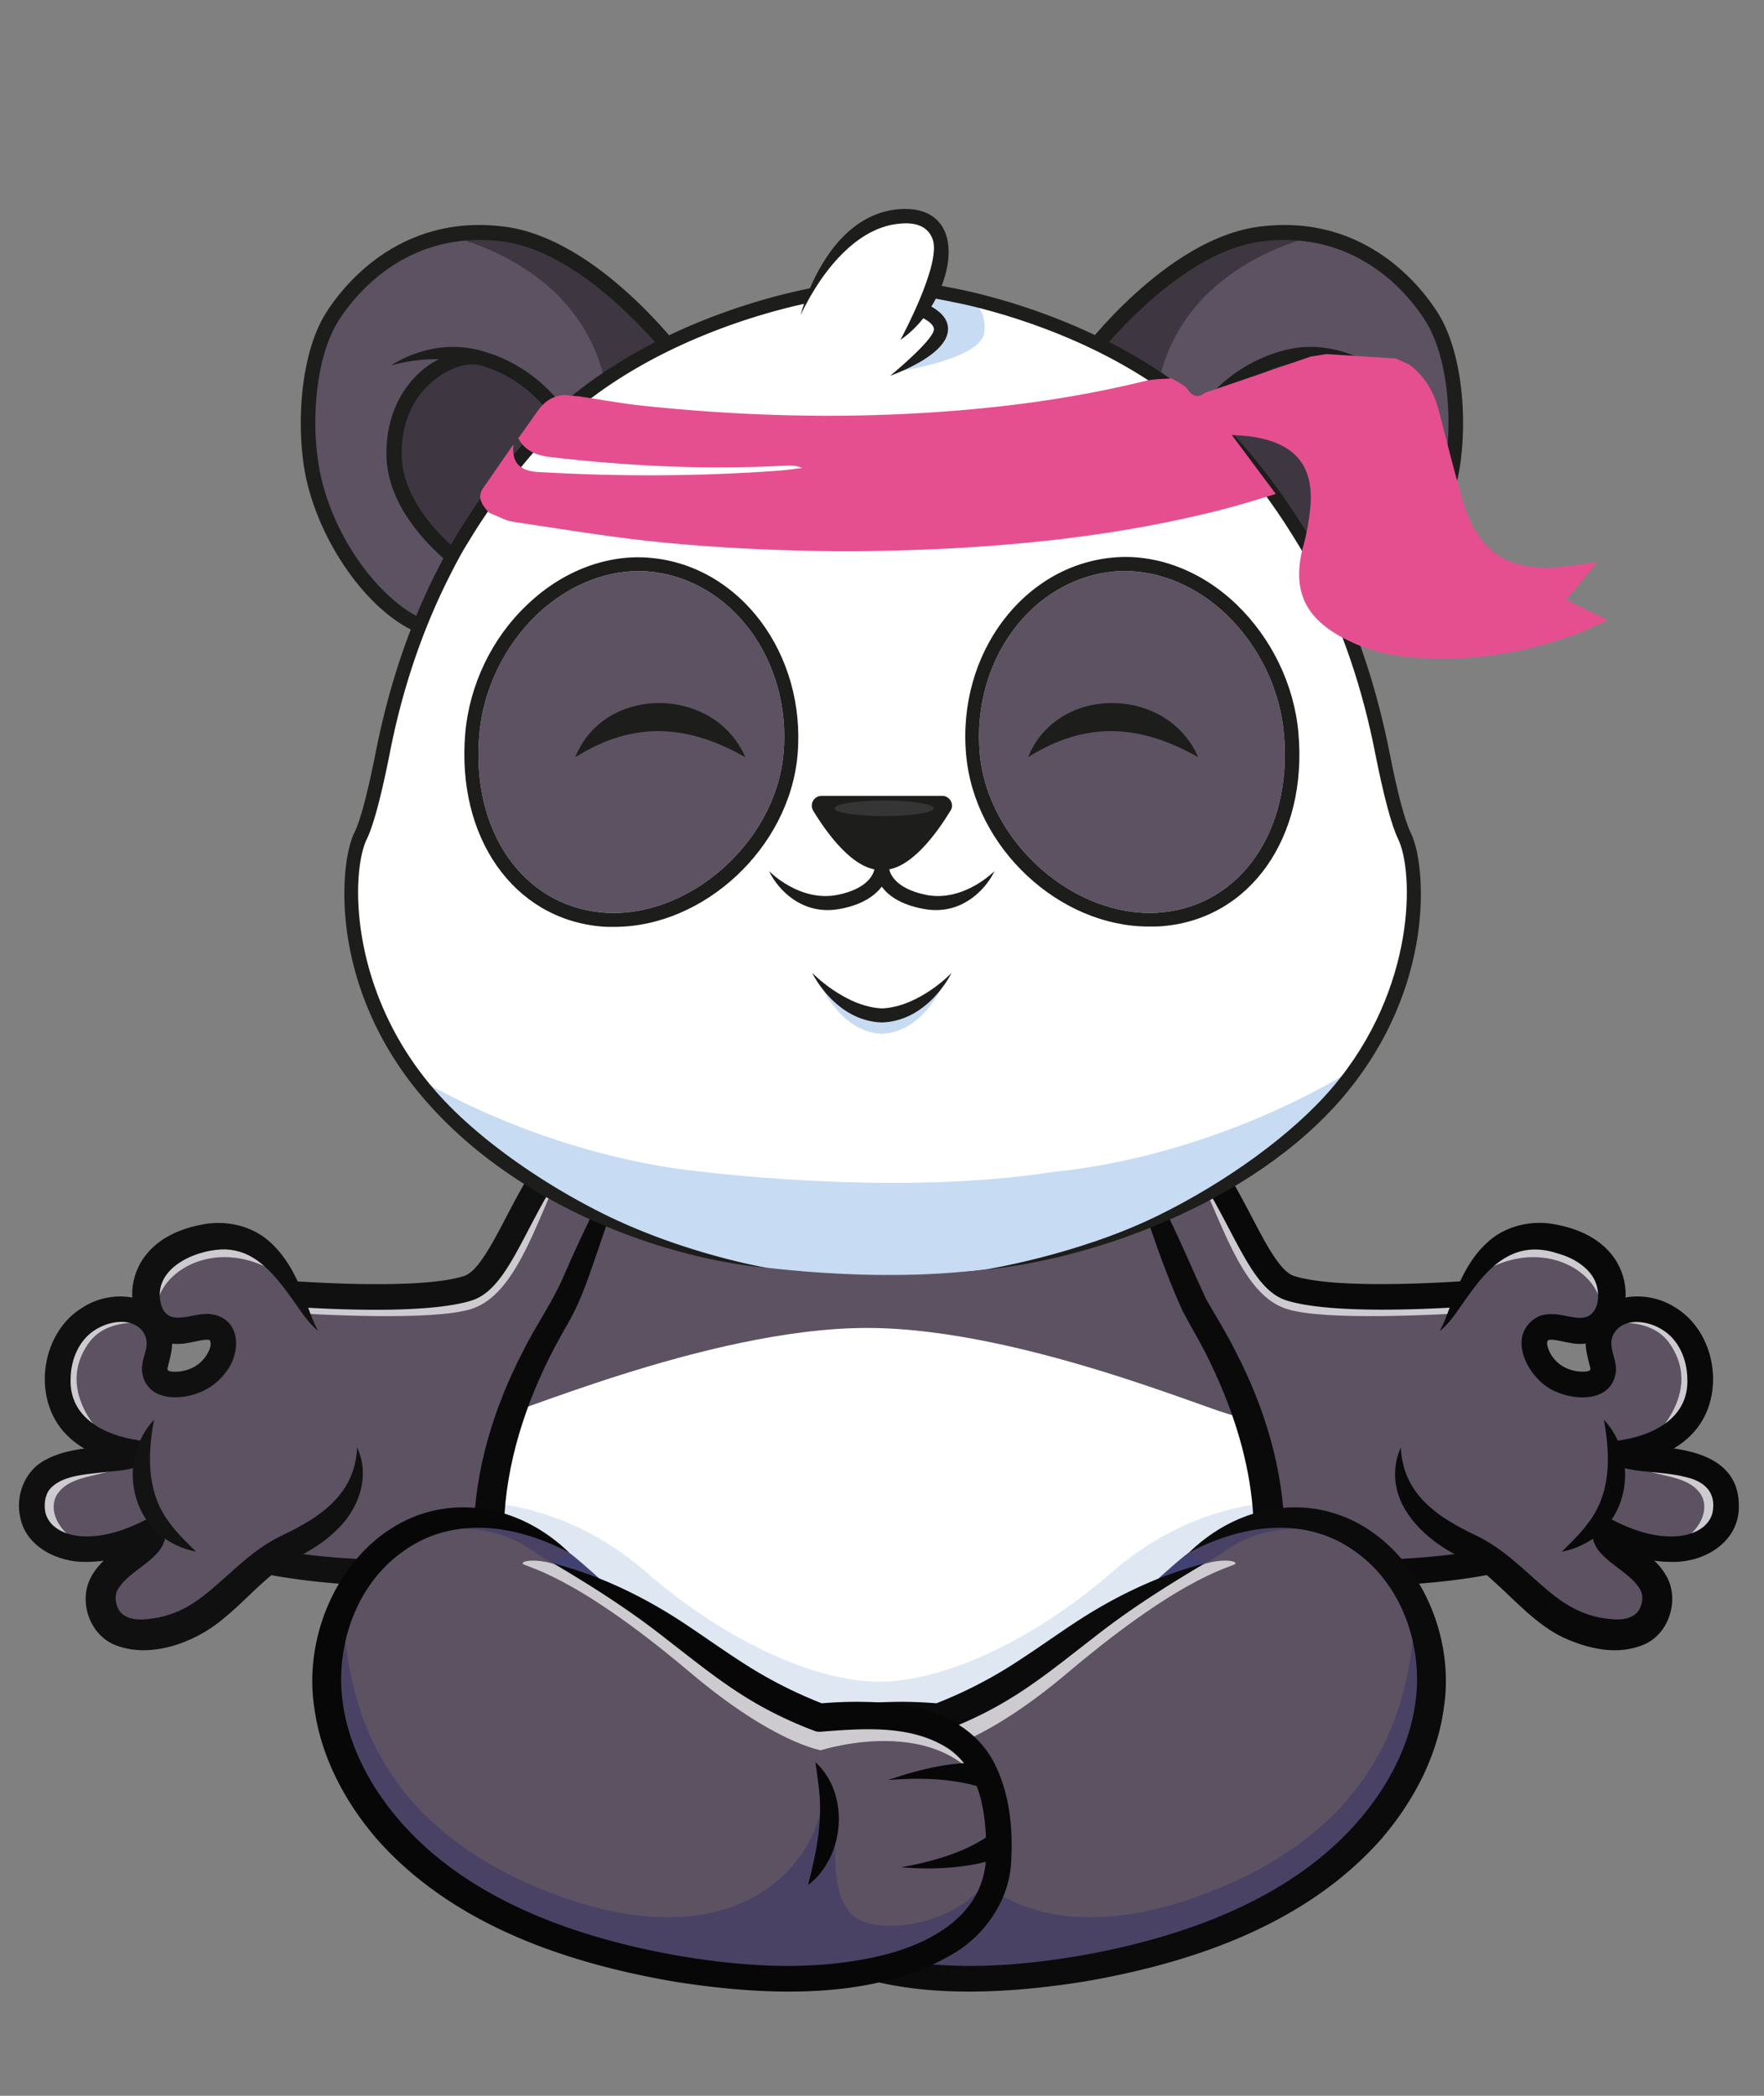 <svg xmlns="http://www.w3.org/2000/svg" id="_Шар_1" data-name="Шар 1" viewBox="0 0 314 373"><rect x="0" y="0" width="314" height="373" fill="#808080" stroke="none"/><defs><style>@keyframes floatUpDown{0%,to{transform:translateY(0)}50%{transform:translateY(-15px)}}.cls-1{fill:#000072}.cls-4{fill:#535360}.cls-5{fill:#fff}.cls-6{fill:#5c5262}.cls-9{fill:#363d56}.cls-10{fill:#424272}.cls-11{opacity:.2}.cls-12{fill:#101011}.cls-13{fill:#09090a}.cls-15{fill:#1d1d1b}.cls-16{fill:#c7dbf3}.cls-20{fill:#070707}.cls-21{fill:#777782}.cls-22{fill:#3e3742}.cls-23{opacity:.7}</style></defs><path d="M0 0h314v373H0z" style="fill:none"/><g style="animation:floatUpDown 3s ease-in-out infinite"><path d="M206.23 199.39c-6.2 1.88-13.19 3.42-20.77 4.53l-2.87-17.57c6.79 0 12.66 2.93 17.81 7.26 0 0 0 .01.01.02 2.05 1.73 3.99 3.68 5.82 5.76" class="cls-4"/><path d="M202.6 195.6c-5.27 1.78-11.27 3.25-17.79 4.35l-2.22-13.6c6.79 0 12.66 2.93 17.81 7.26 0 0 0 .01.01.02.75.63 1.48 1.29 2.19 1.97" style="fill:#93b3c1"/><path d="M117.43 265.38c-24.69 21.68-69.05 12.65-69.05 12.65v-48.02s25.59 2.26 34.93-.75c10.03-3.28 12.24-39.94 47.04-39.94" class="cls-21"/><path d="m130.35 189.3-12.91 76.08c-24.69 21.67-69.05 12.64-69.05 12.64V230s25.6 2.26 34.92-.75c6.63-2.17 9.85-18.94 21.33-30.04.64-.63 1.3-1.22 1.99-1.8 5.59-4.68 12.98-8 23.24-8.09h.48Z" class="cls-21"/><path d="m130.35 189.3-2.52 14.83-10.39 61.24c-24.69 21.67-69.05 12.64-69.05 12.64v-48.02s25.6 2.26 34.92-.75c6.63-2.17 9.85-18.94 21.33-30.04.61-.6 1.25-1.18 1.92-1.75.02-.02.05-.04.07-.06 5.59-4.68 12.98-8 23.24-8.09z" class="cls-6"/><g class="cls-11"><path d="m130.35 189.3-2.52 14.83c-7.93-1.62-15.12-3.89-21.27-6.68.02-.02.05-.04.07-.06 5.59-4.68 12.98-8 23.24-8.09z" class="cls-1"/></g><path d="M206.36 197.45c-6.15 2.79-13.34 5.06-21.26 6.68l-2.52-14.83h.48c10.26.1 17.65 3.41 23.24 8.09.02.02.04.03.06.05Z" class="cls-4"/><path d="M199.16 200.31c-11.96 4.16-26.73 6.61-42.72 6.61s-30.74-2.45-42.69-6.6c6-8.42 29.3-39.85 42.71-39.85s36.68 31.4 42.69 39.84Z" class="cls-4"/><g class="cls-23"><path d="M104.64 199.21c-8.24 13.03-11.07 30.75-20.84 33.78-6.72 2.08-26.45 1.06-35.41.46V230s25.6 2.26 34.92-.75c6.63-2.17 9.85-18.94 21.33-30.04" class="cls-5"/></g><path d="M69.98 282.22c-12.1 0-21.22-1.8-22.05-1.96a2.28 2.28 0 0 1-1.82-2.23v-48.02a2.28 2.28 0 0 1 2.48-2.27c.25.02 25.24 2.18 34.03-.65 2.4-.79 4.86-5.47 7.46-10.43 6.18-11.79 15.52-29.62 40.28-29.62a2.279 2.279 0 1 1 0 4.56c-22 0-30.23 15.71-36.24 27.18-3.3 6.31-5.91 11.29-10.09 12.65-8.01 2.58-26.6 1.54-33.36 1.05v43.65c8.48 1.36 44.5 5.79 65.27-12.44.95-.83 2.38-.74 3.21.21.83.94.74 2.38-.21 3.21-14.03 12.32-33.82 15.13-48.96 15.13Z" class="cls-12"/><path d="M63.7 261.98c-.72 5.44-4.9 9.68-12.21 13.32-5.72 2.85-9.59 7.9-14.37 11.44-1.41 1.05-2.9 1.96-4.53 2.64-4.35 1.82-12.15 3.13-14.19-2.47-1.9-5.21 2.44-7.94 5.69-10.32 1.9-1.38 3.42-2.65 3.1-4.2-1.58.84-3.11 1.51-4.57 2.01-1.74.6-3.38.98-4.91 1.17h-.01c-7.21.87-11.87-2.57-11.98-7.3-.17-7.1 6.83-7.98 12.42-8.51 1.67-.16 3.21-.29 4.4-.54.73-.16 1.33-.36 1.74-.66-1.28-.2-2.45-.46-3.53-.78-8.97-2.6-11.45-8.85-10.07-15.47 1.34-6.35 6.72-9.47 11.22-9.32 2.13.07 4.05.87 5.26 2.42 0 0 0 .01.01.02.04.05.07.1.1.14.02.03.04.05.05.06.17.24.33.49.46.75 2.08 4.22-1.7 6.64.55 9.09 1.41 1.53 5.56.99 7.79-.46 3.4-2.22 4.79-6.49 2.76-8.23-2.45-2.09-6.66 1.68-10.33-.86a.6.6 0 0 1-.09-.07c-.15-.11-.3-.23-.44-.35-.05-.04-.1-.07-.14-.12-1.49-1.39-2.36-4.36-1.52-7.34.92-3.26 3.9-6.54 10.35-7.77 7.49-1.43 11.79 3.02 14.76 7.77 2.2 3.52 3.68 7.21 5.18 8.8l6.96 20.76c.26 1.54.3 3 .11 4.37Z" class="cls-6"/><g class="cls-23"><path d="M10.3 265.76c-2.35 3.37 1.07 8.98 7.38 9.82-7.21.87-11.87-2.57-11.98-7.3-.17-7.1 6.83-7.98 12.42-8.51 1.67-.16 3.21-.29 4.4-.54-.82 4.09-9.25 2.28-12.22 6.55Z" class="cls-5"/></g><g class="cls-23"><path d="M27.29 235.64c.23.17-7.88-1.82-11.56 3.47-6.77 9.74 4.99 18.66 4.99 18.66-8.97-2.6-11.45-8.85-10.07-15.47 1.34-6.35 6.72-9.47 11.22-9.32 2.13.07 4.05.87 5.26 2.42 0 0 0 .01.01.02.08.11.13.19.15.2Z" class="cls-5"/></g><g class="cls-23"><path d="M51.45 228.05c-13.16-10.25-26.67-.01-22.92 7.88v.01a1 1 0 0 1-.1-.08c-.15-.11-.3-.23-.44-.35-.05-.04-.1-.07-.14-.12-1.49-1.39-2.36-4.36-1.52-7.34.92-3.26 3.9-6.54 10.35-7.77 7.49-1.43 11.79 3.02 14.76 7.77Z" class="cls-5"/></g><path d="M56.63 236.85c-2.24-1.8-3.65-4.48-5.38-6.7-1.63-2.25-3.4-4.33-5.39-5.77-2-1.45-4.2-2.12-6.53-2.01-5.2.28-12.3 3.68-10.65 9.83 1.28 4.23 5.65 1.26 8.84 1.68 5.48.74 5.48 6.95 2.57 10.47-2.12 2.86-5.72 4.45-9.33 4.32-1.22-.02-3.12-.47-4.15-1.65-.14-.16-.3-.34-.42-.52-.74-.92-1.07-2.54-.86-3.65.14-1.1.61-2.26.73-3.14.15-.95-.04-1.76-.51-2.56-1.76-2.63-5.71-2.2-8.34-.63-3.07 1.76-4.61 5.37-4.64 8.86-.29 6.87 5.97 10.09 12.09 10.95 2 .27 2.58 3.02.92 4.09-2.33 1.44-4.64 1.27-7.1 1.6-3.3.38-7.65.59-9.68 3.09-.81 1.06-.99 2.7-.73 4.02.7 3.11 4.29 4.35 7.37 4.31 3.58.01 7.31-1.28 10.71-3.07 1.3-.71 2.99.12 3.24 1.57.41 1.55-.35 3.32-1.3 4.35-2.23 2.55-5.41 3.83-7.07 6.5-.79 1.27-.43 3.02.4 4.13 1.69 1.76 4.43 1.36 6.79.96 3.01-.62 5.52-1.94 7.97-3.83 3.82-2.95 7.6-7.15 12.07-9.74 1.47-.89 3.09-1.55 4.59-2.37 5.94-3.16 10.42-7.26 10.73-14.33 2.48 5.26.16 11.38-4.04 15.06-2.57 2.48-5.71 3.97-8.7 5.78-4.2 2.81-7.15 6.48-11.31 9.83-4.98 4.14-13.08 7.12-19.41 4.33-3.38-1.59-5.24-5.45-4.8-9.1.26-2.34 1.69-4.42 3.3-5.89 2.09-2.01 4.53-3 6.27-4.87.03-.04 0 .09.05.11l3.29 1.54c-3.84 2-8.12 3.57-12.81 3.58-4.88.14-10.75-2.56-11.8-7.9-.92-3.97.87-8.5 4.6-10.32 3.04-1.63 6.63-1.98 9.82-2.29 1.59-.19 3.5-.21 4.88-.77l.97 4.1c-4.51-.71-9.5-2.43-12.66-6.13-5.55-6.46-3.75-17.74 3.63-22.06 5.39-3.44 14.13-2.34 15.64 4.86.5 2.01-.24 4.2-.66 5.98-.02.31-.05.26.1.45l.03.04s0-.01-.01-.01q-.03-.03 0 0c.08.06.51.19.99.2 2.06.06 4.24-.77 5.53-2.53.71-.97 1.29-2.19.91-3.03-.11-.09-.13-.11-.35-.13-1-.04-2.4.38-3.61.57-2.81.61-6.19-.3-7.99-2.72-2.85-3.81-2.35-9.32.52-12.92 2.4-3.05 6.03-4.64 9.67-5.36 4.43-1.02 9.5.11 12.76 3.34 2.36 2.22 3.83 4.92 5.01 7.58 1.21 2.63 1.84 5.41 3.22 7.93Z" class="cls-12"/><path d="M27.42 252.67c-1.2 6.45-1.31 13.17 2.87 18.49 1.26 1.74 2.9 3.29 4.61 4.99-1.19-.22-2.35-.59-3.45-1.12-8.64-3.96-10.32-15.59-4.04-22.36Z" style="fill:#131314"/><path d="M195.49 265.38c24.69 21.68 69.05 12.65 69.05 12.65v-48.02s-25.59 2.26-34.93-.75c-10.03-3.28-12.24-39.94-47.04-39.94" class="cls-21"/><path d="m182.58 189.3 12.91 76.08c24.69 21.67 69.05 12.64 69.05 12.64V230s-25.6 2.26-34.92-.75c-6.63-2.17-9.85-18.94-21.33-30.04-.64-.63-1.3-1.22-1.99-1.8-5.59-4.68-12.98-8-23.24-8.09h-.48Z" class="cls-6"/><g class="cls-23"><path d="M208.29 199.21c8.24 13.03 11.07 30.75 20.84 33.78 6.72 2.08 26.45 1.06 35.41.46V230s-25.6 2.26-34.92-.75c-6.63-2.17-9.85-18.94-21.33-30.04" class="cls-5"/></g><path d="M242.95 282.22c-15.14 0-34.93-2.81-48.96-15.13a2.28 2.28 0 0 1-.21-3.21c.83-.95 2.27-1.04 3.21-.21 20.79 18.26 56.79 13.81 65.27 12.44v-43.65c-6.76.49-25.35 1.53-33.35-1.05-4.18-1.37-6.79-6.35-10.1-12.65-6.01-11.47-14.24-27.18-36.24-27.18a2.279 2.279 0 1 1 0-4.56c24.75 0 34.09 17.82 40.28 29.62 2.6 4.96 5.06 9.65 7.47 10.44 8.78 2.83 33.77.67 34.02.65a2.279 2.279 0 0 1 2.48 2.27v48.02c0 1.08-.76 2.01-1.82 2.23-.82.17-9.95 1.96-22.05 1.96Z" class="cls-13"/><path d="M249.23 261.98c.72 5.44 4.9 9.68 12.21 13.32 5.72 2.85 9.59 7.9 14.37 11.44 1.41 1.05 2.9 1.96 4.53 2.64 4.35 1.82 12.15 3.13 14.19-2.47 1.9-5.21-2.44-7.94-5.69-10.32-1.9-1.38-3.42-2.65-3.1-4.2 1.58.84 3.11 1.51 4.57 2.01 1.74.6 3.38.98 4.91 1.17h.01c7.21.87 11.87-2.57 11.98-7.3.17-7.1-6.83-7.98-12.42-8.51-1.67-.16-3.21-.29-4.4-.54-.73-.16-1.33-.36-1.74-.66 1.28-.2 2.45-.46 3.53-.78 8.97-2.6 11.45-8.85 10.07-15.47-1.34-6.35-6.72-9.47-11.22-9.32-2.13.07-4.05.87-5.26 2.42 0 0 0 .01-.01.02-.04.05-.07.1-.1.14a.4.4 0 0 1-.05.06 6 6 0 0 0-.46.75c-2.08 4.22 1.7 6.64-.55 9.09-1.41 1.53-5.56.99-7.79-.46-3.4-2.22-4.79-6.49-2.76-8.23 2.45-2.09 6.66 1.68 10.33-.86a.6.6 0 0 0 .09-.07c.15-.11.3-.23.44-.35.05-.04.1-.07.14-.12 1.49-1.39 2.36-4.36 1.52-7.34-.92-3.26-3.9-6.54-10.35-7.77-7.49-1.43-11.79 3.02-14.76 7.77-2.2 3.52-3.68 7.21-5.18 8.8l-6.96 20.76c-.26 1.54-.3 3-.11 4.37Z" class="cls-6"/><g class="cls-23"><path d="M302.63 265.76c2.35 3.37-1.07 8.98-7.38 9.82 7.21.87 11.87-2.57 11.98-7.3.17-7.1-6.83-7.98-12.42-8.51-1.67-.16-3.21-.29-4.4-.54.82 4.09 9.25 2.28 12.22 6.55Z" class="cls-5"/></g><g class="cls-23"><path d="M285.64 235.64c-.23.17 7.88-1.82 11.56 3.47 6.77 9.74-4.99 18.66-4.99 18.66 8.97-2.6 11.45-8.85 10.07-15.47-1.34-6.35-6.72-9.47-11.22-9.32-2.13.07-4.05.87-5.26 2.42 0 0 0 .01-.01.02-.08.11-.13.19-.15.2Z" class="cls-5"/></g><g class="cls-23"><path d="M261.48 228.05c13.16-10.25 26.67-.01 22.92 7.88v.01a1 1 0 0 0 .1-.08c.15-.11.3-.23.44-.35.05-.04.1-.07.14-.12 1.49-1.39 2.36-4.36 1.52-7.34-.92-3.26-3.9-6.54-10.35-7.77-7.49-1.43-11.79 3.02-14.76 7.77Z" class="cls-5"/></g><path d="M256.29 236.85c1.39-2.53 2.01-5.3 3.22-7.93 1.18-2.65 2.64-5.36 5.01-7.58 3.27-3.23 8.33-4.36 12.76-3.34 3.64.72 7.27 2.31 9.67 5.36 2.87 3.6 3.37 9.11.52 12.92-1.8 2.43-5.19 3.33-7.99 2.72-1.21-.19-2.62-.62-3.61-.57-1.1.04-.05 2.47.57 3.16 1.29 1.76 3.47 2.59 5.53 2.53.48 0 .91-.14.99-.2.04-.02 0 0-.01.02l.03-.04c.14-.19.12-.14.1-.45-.42-1.78-1.17-3.97-.66-5.98 1.53-7.21 10.21-8.3 15.64-4.86 7.38 4.33 9.18 15.61 3.63 22.06-3.16 3.71-8.15 5.43-12.66 6.13l.97-4.1c1.38.55 3.28.58 4.88.77 6.65.46 14.73 2.25 14.64 10.61.05 6.47-6.26 10.06-12.02 9.9-4.69 0-8.96-1.57-12.81-3.58l3.29-1.54s.02-.16.05-.11c.02.03.13.18.32.36 2.5 2.18 6.1 3.78 8.03 6.98 2.71 4.13.96 10.44-3.57 12.52-4.85 2.14-10.14.84-14.68-1.24-4.81-2.35-8.61-6.73-12.33-10.01-2.41-2.32-5.19-3.8-8.04-5.42-4.64-2.78-9.2-7.34-9.42-13.08-.06-1.86.28-3.66 1.01-5.25.32 7.07 4.79 11.16 10.73 14.33 1.5.83 3.12 1.48 4.59 2.37 4.47 2.59 8.25 6.79 12.07 9.74 2.44 1.89 4.96 3.21 7.97 3.83 2.36.41 5.1.79 6.79-.96.83-1.11 1.19-2.86.4-4.13-1.66-2.68-4.83-3.95-7.07-6.5-.95-1.03-1.71-2.8-1.3-4.35.23-1.22 1.4-2.02 2.61-1.79.25.05.47.13.68.25 3.39 1.78 7.09 3.06 10.66 3.05 3.08.04 6.68-1.2 7.37-4.31.64-3.38-1.24-5.43-4.7-6.24-2.73-.73-5.9-.81-8.87-1.2-1.44-.25-2.47-.32-3.94-1.26-1.69-1.09-1.05-3.83.91-4.09 6.12-.86 12.4-4.08 12.1-10.95-.03-3.49-1.57-7.1-4.64-8.86-2.7-1.63-6.9-2.02-8.5.91-1.25 2.35.96 4.67.33 7.25-1.09 4.79-7.03 4.55-10.52 3.01-4.87-1.9-9.18-9.97-3.41-13.29 1.39-.75 3.33-.58 4.57-.33 1.64.26 3.23.85 4.66.08 1.6-.97 1.84-3.19 1.49-4.92-.62-3.22-3.99-5.36-7.16-6.2-6.96-2.28-11.55 1.54-15.5 7.13-1.72 2.22-3.14 4.91-5.38 6.7Z" class="cls-13"/><path d="M285.5 252.67c6.29 6.78 4.6 18.4-4.04 22.36-1.1.54-2.26.9-3.45 1.12 1.72-1.71 3.35-3.25 4.61-4.99 4.18-5.33 4.07-12.04 2.87-18.49Z" class="cls-13"/><path d="M217.17 298.17c-15.74 22.45-60.7 20.64-60.7 20.64s-.87.03-2.4.03c-9.52 0-44.74-1.34-58.3-20.68-13.63-19.44-7.29-42.85 1.92-59.83.8-1.47 1.62-2.9 2.45-4.27 3.4-5.61 6.28-16.71 13.69-30.38l42.64-40.47 42.64 40.47c7.41 13.67 10.29 24.77 13.69 30.38.83 1.37 1.65 2.8 2.45 4.27 9.21 16.98 15.55 40.39 1.91 59.83Z" class="cls-5"/><path d="M217.97 298.93c-15.95 22.75-61.5 20.92-61.5 20.92s-.88.03-2.43.03c-9.64 0-45.33-1.36-59.07-20.95-6.97-9.94-8.78-20.9-7.68-31.53 1.09-10.44 5-20.57 9.63-29.1.81-1.49 1.64-2.94 2.49-4.33 3.45-5.69 6.36-16.93 13.87-30.79l43.21-41.01 43.21 41.01c7.51 13.85 10.42 25.1 13.87 30.79.84 1.39 1.67 2.84 2.49 4.33 4.62 8.52 8.53 18.65 9.62 29.09 1.11 10.63-.71 21.59-7.68 31.53Z" class="cls-5"/><path d="M217.97 298.93c-15.95 22.75-61.5 20.92-61.5 20.92s-.88.03-2.43.03c-9.64 0-45.33-1.36-59.07-20.95-6.97-9.94-8.78-20.9-7.68-31.53 7.64.91 17.72 3.72 27.65 12.34 14.79 12.83 30.66 19.56 41.54 19.56s26.75-6.72 41.54-19.56c9.94-8.62 20.01-11.43 27.65-12.34 1.11 10.63-.71 21.59-7.68 31.53Z" style="fill:#dfe7f2"/><path d="M154.34 236.34c-28.82 0-66.44 17.18-65.47 15.45 3.96-7.1 7.3-21.13 15.92-38.42 0 0 32.19-51.19 49.58-51.19s49.58 51.19 49.58 51.19c8.62 17.29 11.96 31.33 15.92 38.42.97 1.73-36.68-15.45-65.53-15.45" class="cls-6"/><path d="M199.68 203.19c6.88 8.3 10.54 18.48 15.03 28.05 1.75 3.1 3.67 6.09 5.23 9.29 10.32 19.74 13.54 44.94-2.02 63-14.24 15.79-41.35 19.23-61.55 18.63l.09-4.63.09 4.63c-20.17.61-47.32-2.86-61.52-18.65-15.57-18.18-12.3-43.06-1.97-62.94 2.34-4.77 5.43-8.96 7.47-13.91 3.58-8.08 7.38-16.38 12.72-23.47-2.14 5.76-5.08 14.13-7.06 20.03-1.32 3.74-2.58 7.7-4.57 11.38-.62 1.16-1.33 2.3-1.95 3.46-10.49 18.83-15.64 44.04-.44 61.74 12.99 14.24 38.66 17.5 57.13 17.73l.09 4.63.09-4.63c13.66-.11 27.88-1.91 40.62-6.88 9.53-3.72 17.58-9.82 21.86-19.1 7.58-15.53 3.78-33.81-3.5-48.85-1.47-3.2-3.35-6.23-4.99-9.34-4.51-9.94-7.31-19.86-10.88-30.18Z" style="fill:#0a0a0a"/><path d="M142.91 315.06c-14.25-1.16-35.88-5.33-45.22-19.62-4.75-7.26-7.4-14.13-8.5-20.78 4.58-1.01 8.81-.72 12.13 1.68 4.19 3.03 26.66 24.41 41.58 38.72ZM169.98 315.06c14.25-1.16 35.88-5.33 45.22-19.62 4.75-7.26 7.4-14.13 8.5-20.78-4.58-1.01-8.81-.72-12.13 1.68-4.19 3.03-26.66 24.41-41.58 38.72Z" class="cls-10"/><path d="M135.12 329.36c0 .81.04 1.58.13 2.33 2.01 18.91 28.41 20.5 37.85 20.5 13.54 0 64.25-4.63 78.85-39.48 4.04-9.65 3.49-19.44-.1-27.19-2.53-5.47-6.56-9.93-11.56-12.61-7.87-4.24-18.13-4.08-28.65 3.44l2.81 1.91c-.22.09-.45.19-.66.28-23.2 9.85-27.24 19.76-46.7 27.17-19.84-1.8-29.22 2.93-31.43 16.44v.02c-.35 2.17-.52 4.56-.52 7.2Z" class="cls-6"/><g class="cls-23"><path d="M135.65 322.14c7.08-18.46 31.18-10.64 31.18-10.64s8.45-1.31 23.29-13.85c21.51-18.19 29.81-18.77 29.81-19.4s-3.09-.8-6.15.28c-23.2 9.85-27.24 19.76-46.7 27.17-19.84-1.8-29.22 2.93-31.43 16.44" class="cls-5"/></g><g class="cls-11"><path d="m211.63 276.34 2.81 1.91c4.29-1.78 8.05-8.57 25.85-5.35-7.87-4.24-18.13-4.08-28.65 3.44Z" class="cls-1"/></g><g class="cls-11"><path d="M135.25 331.69c2.01 18.91 28.41 20.5 37.85 20.5 13.54 0 64.25-4.63 78.85-39.48 4.04-9.65 3.49-19.44-.1-27.19-.4 20.67-8.55 40.04-35.93 50.97-32.42 12.95-49.08-3.11-49.77-18.88-4.07 4.47 1.07 19.49-5.79 23.85-4.65 2.96-19.86 1.23-25.1-9.77Z" class="cls-1"/></g><path d="M214.44 278.25c-6.92 4.09-13.55 8.3-19.82 13.25-4.55 3.5-9.06 7.2-13.94 10.27-3.99 2.53-8.29 4.63-12.7 6.28-.37.14-.76.19-1.13.15-7.72-.6-16.05-1.24-22.64 2.97-5.93 3.98-6.82 11.88-6.8 18.54-.03 12.09 11.85 17.33 22.33 19.08 10.66 1.9 21.62 1.09 32.27-.69 20.68-3.61 42.94-11.81 54.48-30.4 2.7-4.43 4.7-9.31 5.42-14.45 1.5-9.99-2.22-21.13-10.6-27.06-8.89-6.53-20.23-4.88-29.67.14 4-3.89 9.2-6.86 15.08-7.77 19.64-2.96 33.07 17.45 30.29 35.38-1.17 8.76-5.52 16.87-11.25 23.49-13.44 15.12-33.57 21.96-52.97 25.27-15.99 2.51-35.95 3.52-50.19-5.41-5.14-3.27-9.04-9.04-9.58-15.2-.44-5.91.05-12.04 2.56-17.5 4.1-9.05 14.15-11.56 23.18-11.69 2.88-.08 5.73.05 8.55.29l-1.13.15a79.4 79.4 0 0 0 11.92-5.77c4.48-2.65 9.78-6.55 14.19-9.39 6.83-4.38 14.3-7.91 22.15-9.93" style="fill:#0b0b0c"/><path d="M154.86 316.79c-5.35-.42-10.88-.34-16.05 1.15-.26.08-.64.19-.85.3l-1.13-4.41c6.14-.53 12.27.98 18.03 2.96M152.6 332.34c-3.05.22-6.19.29-9.24 0-3.25-.34-6.63-.85-9.58-2.43l2.72-3.66c.36.4.98.78 1.46 1.1 4.37 2.71 9.6 4.06 14.64 4.99M169.12 335.5c-6.56-5-7.51-16.23-1.31-21.88-.26 2.04-.57 3.86-.72 5.67-.46 5.6.64 10.74 2.03 16.21" class="cls-9"/><path d="M177.83 329.36c0 .81-.04 1.58-.13 2.33-2.01 18.91-28.41 20.5-37.85 20.5-13.54 0-64.25-4.63-78.85-39.48-4.04-9.65-3.49-19.44.1-27.19 2.53-5.47 6.56-9.93 11.56-12.61 7.87-4.24 18.13-4.08 28.65 3.44l-2.81 1.91c.22.09.45.19.66.28 23.2 9.85 27.24 19.76 46.7 27.17 19.84-1.8 29.22 2.93 31.43 16.44v.02c.35 2.17.52 4.56.52 7.2Z" class="cls-6"/><g class="cls-23"><path d="M177.31 322.14c-7.08-18.46-31.18-10.64-31.18-10.64s-8.45-1.31-23.29-13.85c-21.51-18.19-29.81-18.77-29.81-19.4s3.09-.8 6.15.28c23.2 9.85 27.24 19.76 46.7 27.17 19.84-1.8 29.22 2.93 31.43 16.44" class="cls-5"/></g><g class="cls-11"><path d="m101.32 276.34-2.81 1.91c-4.29-1.78-8.05-8.57-25.85-5.35 7.87-4.24 18.13-4.08 28.65 3.44Z" class="cls-1"/></g><g class="cls-11"><path d="M177.7 331.69c-2.01 18.91-28.41 20.5-37.85 20.5-13.54 0-64.25-4.63-78.85-39.48-4.04-9.65-3.49-19.44.1-27.19.4 20.67 8.55 40.04 35.93 50.97 32.42 12.95 49.08-3.11 49.77-18.88 4.07 4.47-1.07 19.49 5.79 23.85 4.65 2.96 19.86 1.23 25.1-9.77Z" class="cls-1"/></g><path d="M98.52 278.25c7.85 2.02 15.33 5.56 22.15 9.93 4.41 2.85 9.7 6.73 14.19 9.39a79.4 79.4 0 0 0 11.92 5.77l-1.13-.15c2.82-.24 5.67-.37 8.55-.29 9.04.14 19.07 2.64 23.18 11.69 2.51 5.46 2.99 11.59 2.56 17.5-.54 6.16-4.43 11.94-9.58 15.2-14.23 8.93-34.21 7.92-50.19 5.41-19.39-3.31-39.53-10.15-52.97-25.27-5.74-6.61-10.08-14.72-11.25-23.49-2.78-17.93 10.64-38.35 30.29-35.38 5.87.91 11.08 3.89 15.08 7.77-9.44-5.02-20.8-6.67-29.67-.14-8.37 5.93-12.09 17.07-10.6 27.06.72 5.14 2.72 10.02 5.42 14.45 11.54 18.59 33.79 26.79 54.48 30.4 10.65 1.78 21.61 2.59 32.27.69 10.47-1.74 22.37-6.99 22.33-19.08.03-6.66-.87-14.55-6.8-18.54-6.59-4.22-14.92-3.57-22.64-2.97-.4.04-.78-.02-1.13-.15-4.41-1.66-8.71-3.76-12.7-6.28-4.88-3.08-9.4-6.77-13.94-10.27-6.28-4.95-12.9-9.16-19.82-13.25" class="cls-20"/><path d="M158.1 316.79c5.76-1.97 11.89-3.49 18.03-2.96l-1.13 4.41c-.21-.11-.59-.22-.85-.3-5.17-1.49-10.71-1.57-16.05-1.15M160.36 332.34c5.04-.92 10.27-2.28 14.64-4.99.48-.32 1.1-.71 1.46-1.1l2.72 3.66c-2.95 1.58-6.33 2.09-9.58 2.43-3.05.29-6.19.22-9.24 0M143.84 335.5c1.39-5.47 2.49-10.62 2.03-16.21-.15-1.81-.46-3.62-.72-5.67 6.2 5.65 5.25 16.88-1.31 21.88" class="cls-20"/><path d="M85.45 40.74c-15.9 0-24.44 11.66-26.8 15.48-4.51 7.36-5.28 20.55-3.33 29.09 2.71 11.8 11.18 23.47 19.51 26.8l46.31-49.02c-2.36-3.05-16.18-20.13-31.38-22.08-1.46-.21-2.92-.28-4.3-.28Z" class="cls-6"/><path d="M89.82 41.02c-3.82-.49-7.85-.28-11.39.56.14.21 30.55 5.28 30.06 34.99l12.71-13.4c-2.36-3.12-16.25-20.2-31.38-22.15M77.74 63.24h.83l2.64.07-2.36 1.18c-1.46.69-2.78 1.67-3.96 2.85-3.54 3.47-5.42 8.4-5.28 14.02.21 8.26 6.8 15.07 10.69 18.4.56.49 1.11.9 1.53 1.25l20.2-24.93c-.35-.62-.76-1.18-1.18-1.81-3.96-5.69-9.1-9.44-15.27-11.18h-.07c-4.17-1.18-7.98-.56-10.76.35.9-.21 1.87-.21 2.99-.21Z" class="cls-22"/><path d="M101.35 73.86c-4.65-6.73-10.41-10-15.76-11.46-8.89-2.43-15.97 2.64-15.97 2.64.34-.07 3.8-1.19 8.55-1.12-1.42.68-2.73 1.61-3.9 2.78-3.68 3.61-5.62 8.75-5.48 14.51.21 8.54 6.94 15.48 10.97 18.88.83.69 1.6 1.25 2.08 1.67.49-.76.9-1.53 1.39-2.29-.56-.35-1.25-.97-2.08-1.67-3.68-3.19-9.44-9.37-9.65-16.59-.14-5.07 1.53-9.51 4.65-12.57 2.47-2.4 6.33-4.44 9.37-3.61 4.75 1.3 9.72 4.44 13.82 10.55.49.69.97 1.46 1.39 2.22l.07-.07c.62-.62 1.25-1.18 1.94-1.74-.42-.76-.9-1.53-1.39-2.15Z" class="cls-15"/><path d="M74.89 112.81c-8.61-3.19-17.57-15.21-20.34-27.42-1.94-8.68-1.25-22.08 3.4-29.58 2.64-4.24 12.71-17.91 31.8-15.48 16.59 2.08 31.52 21.94 32.15 22.77l-2.15 1.6c-.14-.21-14.93-19.79-30.34-21.73-17.57-2.22-26.8 10.35-29.23 14.23-4.3 6.94-4.93 19.44-3.05 27.63C59.98 97.4 69 107.88 75.81 110.38l-.9 2.43Z" class="cls-15"/><path d="M224.21 41.02C209 42.96 195.19 60.04 192.83 63.1l46.31 49.02c8.33-3.33 16.8-15 19.51-26.8 1.94-8.54 1.18-21.73-3.33-29.09-2.36-3.82-10.9-15.48-26.8-15.48-1.39 0-2.85.07-4.3.28Z" class="cls-6"/><path d="m192.76 63.17 12.71 13.4c-.49-29.72 29.92-34.78 30.06-34.99-3.54-.83-7.57-1.04-11.39-.56-15.14 1.94-29.02 19.02-31.38 22.15M239.2 63.45c-2.78-.9-6.6-1.53-10.76-.35h-.07c-6.18 1.74-11.32 5.48-15.27 11.18-.42.62-.83 1.18-1.18 1.81l20.2 24.93c.42-.35.97-.76 1.53-1.25 3.89-3.33 10.48-10.14 10.69-18.4.14-5.62-1.74-10.55-5.28-14.02-1.18-1.18-2.5-2.15-3.96-2.85l-2.36-1.18 2.64-.07h.83c1.11 0 2.08 0 2.99.21Z" class="cls-22"/><path d="M212.61 73.86c4.65-6.73 10.41-10 15.76-11.46 8.89-2.43 15.97 2.64 15.97 2.64-.34-.07-3.8-1.19-8.55-1.12 1.42.68 2.73 1.61 3.9 2.78 3.68 3.61 5.62 8.75 5.48 14.51-.21 8.54-6.94 15.48-10.97 18.88-.83.69-1.6 1.25-2.08 1.67-.49-.76-.9-1.53-1.39-2.29.56-.35 1.25-.97 2.08-1.67 3.68-3.19 9.44-9.37 9.65-16.59.14-5.07-1.53-9.51-4.65-12.57-2.47-2.4-6.33-4.44-9.37-3.61-4.75 1.3-9.72 4.44-13.82 10.55-.49.69-.97 1.46-1.39 2.22l-.07-.07c-.62-.62-1.25-1.18-1.94-1.74.42-.76.9-1.53 1.39-2.15Z" class="cls-15"/><path d="M238.16 110.38c6.8-2.5 15.83-12.98 18.68-25.55 1.87-8.19 1.25-20.69-3.05-27.63-2.43-3.89-11.66-16.45-29.23-14.23-15.41 1.94-30.2 21.52-30.34 21.73l-2.15-1.6c.62-.83 15.55-20.69 32.15-22.77 19.09-2.43 29.16 11.25 31.8 15.48 4.65 7.5 5.35 20.9 3.4 29.58-2.78 12.22-11.73 24.23-20.34 27.42l-.9-2.43Z" class="cls-15"/><path d="M131.89 223.42c4.24.62 28.47 5.62 49.3 1.6 34.44-5.69 79.29-38.95 68.11-76.16-1.46-2.99-2.99-9.79-4.03-15-4.72-23.61-15.69-46.03-33.81-61.79-11.87-10.48-33.53-18.33-46.31-20.13 2.5-6.04 3.47-13.61-5.76-13.26-8.61.76-12.98 8.89-15.14 13.96-42.56 8.12-67.9 37.91-76.86 81.3-1.04 5.21-2.57 12.08-4.03 15-10.97 36.52 32.98 69.85 68.53 74.5Z" class="cls-5"/><path d="M187.5 208.57c-26.18 4.1-57.56.56-62.9-.07-17.22-1.81-35.96-8.12-51.59-17.36 13.61 17.84 36.87 30.27 58.04 33.74 4.24.69 29.23 4.17 50.13.07 20.9-3.61 44.85-15.83 58.6-33.95-15.9 9.44-34.92 15.83-52.28 17.57" class="cls-16"/><path d="M144.87 51.59c-.56.9-1.04 1.74-1.39 2.43-.14 0-.28.07-.42.07-6.32 1.39-25.48 6.32-40.55 18.95-.62.49-1.25 1.04-1.87 1.6a59 59 0 0 0-4.17 4.17c-4.44 4.93-8.75 10.62-12.29 16.32-.42.69-.9 1.46-1.32 2.15-1.04 1.74-1.94 3.47-2.78 5.14-4.86 9.58-8.47 20.2-10.69 31.59-1.53 7.71-2.92 12.91-4.1 15.34-2.78 5.69-3.33 26.52 11.73 44.23 7.15 8.47 19.16 16.94 30.9 22.7 14.37 7.01 28.67 9.37 28.67 9.37-18.26-1.67-44.92-10.97-61.45-30.48-16.73-19.72-14.72-41.59-12.08-46.93 1.11-2.22 2.43-7.29 3.89-14.72 1.87-9.3 4.58-18.19 8.19-26.38.35-.76.69-1.53 1.04-2.29.56-1.18 1.11-2.36 1.74-3.54.9-1.81 1.94-3.68 3.05-5.55.42-.69.83-1.46 1.32-2.15 3.61-5.76 7.91-11.53 12.43-16.45 1.46-1.6 2.99-3.12 4.58-4.51.62-.56 1.25-1.11 1.87-1.67 5.07-4.24 10.62-7.64 15.97-10.35.76-.42 1.53-.76 2.29-1.11 11.59-5.48 21.94-7.64 24.65-8.19.42-.07.69-.14.69-.14l.07.42Z" class="cls-15"/><path d="M164.89 159.27c-5.55-1.11-6.46-3.82-6.6-4.58v-.21h-2.64v.21c-.14.76-1.04 3.47-6.6 4.58-6.8 1.32-12.15-4.24-12.15-4.24 1.18 2.57 4.72 6.94 10.41 6.94.69 0 1.46-.07 2.22-.21 4.1-.76 6.25-2.43 7.43-3.96 1.11 1.53 3.26 3.19 7.43 3.96.76.14 1.53.21 2.22.21 5.69 0 9.23-4.37 10.41-6.94 0 0-5.42 5.55-12.15 4.24Z" class="cls-15"/><path d="M167.73 141.64h-21.45c-1.39 0-2.22 1.46-1.53 2.64 2.36 3.89 7.22 10.76 12.22 10.55 5 .21 9.86-6.67 12.22-10.55.76-1.11-.14-2.64-1.46-2.64" class="cls-15"/><ellipse cx="157.38" cy="143.86" rx="8.82" ry="1.39" style="fill:#353535"/><path d="M157.01 181.49c-5.83-.28-10.97-6.32-10.97-6.32.14.35 3.75 8.54 10.9 8.82h.07c7.15-.28 10.76-8.47 10.9-8.82.07 0-5.07 6.04-10.9 6.32" class="cls-16"/><path d="M157.01 179.47c-6.6-.28-12.43-6.32-12.43-6.32.14.35 4.24 8.54 12.36 8.82h.07c8.12-.28 12.22-8.47 12.36-8.82.07 0-5.76 6.04-12.36 6.32" class="cls-15"/><path d="M159.31 66.17c-.28.07 15.34-2.08 15.9-7.01s-3.33-6.46-3.33-6.46l-5.55-.69-2.5 3.4 3.12 1.67s1.53 7.15-7.64 9.1Z" class="cls-16"/><path d="M175.07 225.99c18.26-1.67 47.42-11.32 64.01-30.76 16.73-19.72 14.72-41.59 12.08-46.93-1.11-2.22-2.43-7.29-3.89-14.72-1.87-9.3-4.58-18.19-8.19-26.38-.35-.76-.69-1.53-1.04-2.29-.56-1.18-1.11-2.36-1.74-3.54-.9-1.81-1.94-3.68-3.05-5.55-.42-.69-.83-1.46-1.32-2.15-3.61-5.76-7.91-11.53-12.43-16.45-1.46-1.6-2.99-3.12-4.58-4.51l-1.87-1.67c-5.07-4.24-10.62-7.64-15.97-10.35-.76-.42-1.53-.76-2.29-1.11-9.86-4.65-18.75-6.94-22.91-7.85-1.53-.35-5-.97-5.07-1.04l-.42 2.43c.07 0 3.61.69 5.21 1.04 6.8 1.53 25.34 6.53 40.06 18.88.62.49 1.25 1.04 1.87 1.6q2.19 1.98 4.17 4.17c4.44 4.93 8.75 10.62 12.29 16.32.42.69.9 1.46 1.32 2.15 1.04 1.74 1.94 3.47 2.78 5.14 4.86 9.58 8.47 20.2 10.69 31.59 1.53 7.71 2.92 12.91 4.1 15.34 2.78 5.69 3.33 26.52-11.73 44.23-7.22 8.47-19.16 16.94-30.9 22.7-14.3 7.08-31.17 9.72-31.17 9.72Z" class="cls-15"/><path d="M165.79 54.55c2.59-4.21 3.81-9.25 2.61-12.75-.62-1.94-2.57-5-8.33-4.58-8.75.69-13.61 8.75-15.9 14.09-.42 1.04-.76 2.01-1.04 2.78-.42 1.11-.56 1.87-.62 2.01 0 0 .35-.83 1.04-2.08.35-.69.83-1.53 1.39-2.43 2.85-4.65 8.19-11.25 15.34-11.8 3.05-.28 5 .69 5.76 2.85 1.53 4.44-5.76 17.84-5.76 17.84 1.5-1 2.88-2.33 4.08-3.85 1.23.68 1.89 1.35 1.89 1.98-.07 1.94-7.78 8.26-7.78 8.26 1.74-.62 10.14-3.89 10.28-8.19.06-1.61-.95-2.98-2.96-4.12Z" class="cls-15"/><path d="M198.35 101.71c-14.65 1.32-25.41 15.83-23.95 32.35 1.39 15.9 17.08 29.65 32.28 28.33 14.16-1.25 23.4-14.58 21.87-31.73-.69-7.98-4.44-15.69-10.21-21.25-5.21-5-11.73-7.78-18.12-7.78-.56 0-1.25 0-1.87.07Z" class="cls-6"/><path d="M171.97 134.28c-1.6-17.91 10.21-33.67 26.24-35.06 7.64-.69 15.69 2.36 21.94 8.4 6.18 5.97 10.21 14.23 10.97 22.77 1.67 18.61-8.54 33.12-24.16 34.44-.76.07-1.6.07-2.36.07-15.97.07-31.17-13.96-32.63-30.62m26.38-32.57c-14.65 1.32-25.41 15.83-23.95 32.35 1.39 15.9 17.08 29.65 32.28 28.33 14.16-1.25 23.4-14.58 21.87-31.73-.69-7.98-4.44-15.69-10.21-21.25-5.21-5-11.73-7.78-18.12-7.78-.56 0-1.25 0-1.87.07Z" class="cls-15"/><path d="M183.01 134.76c5.21-12.98 24.79-12.71 30.27 0-10.28-5.83-19.93-6.53-30.27 0" class="cls-15"/><path d="M113.65 101.64c-6.39 0-12.84 2.78-18.12 7.78-5.76 5.55-9.51 13.26-10.21 21.25-1.53 17.15 7.71 30.48 21.87 31.73 15.21 1.32 30.9-12.43 32.28-28.33 1.46-16.52-9.3-31.04-23.95-32.35-.56-.07-1.25-.07-1.87-.07Z" class="cls-6"/><path d="M109.34 164.96c-.76 0-1.6 0-2.36-.07-15.62-1.39-25.76-15.9-24.16-34.44.76-8.54 4.72-16.87 10.97-22.77 6.25-6.04 14.3-9.1 21.94-8.4 16.04 1.39 27.77 17.15 26.24 35.06-1.46 16.59-16.66 30.62-32.63 30.62m4.31-63.32c-6.39 0-12.84 2.78-18.12 7.78-5.76 5.55-9.51 13.26-10.21 21.25-1.53 17.15 7.71 30.48 21.87 31.73 15.21 1.32 30.9-12.43 32.28-28.33 1.46-16.52-9.3-31.04-23.95-32.35-.56-.07-1.25-.07-1.87-.07Z" class="cls-15"/><path d="M102.4 134.76c5.21-12.98 24.79-12.71 30.27 0-10.28-5.83-19.86-6.53-30.27 0" class="cls-15"/><path d="M250.91 64.92c2.78 2.1 4.36 4.9 5.2 8.16 1.36 5.24 2.66 10.49 4.17 15.68 2.88 9.88 8.33 13.29 18.86 11.99 1.55-.19 3.09-.42 5.21-.72-1.99 2.4-3.68 4.44-5.56 6.71 2.39 1.18 4.64 2.29 7.38 3.64-2.18.97-3.92 1.87-5.75 2.53-9.65 3.51-19.64 5.04-29.94 4-3.03-.31-6.15-1.01-8.92-2.2-8.44-3.61-12.06-8.61-9.5-17.81.57-2.06.94-4.19 1.16-6.32.79-7.63-2.63-11.77-10.55-12.89-1.05-.15-2.12-.18-3.41-.28 2.6 3.49 5.08 6.81 7.83 10.5-3.24.96-6.06 1.88-8.92 2.62-15.05 3.91-30.41 5.94-45.96 6.9-17.79 1.1-35.57.84-53.31-.79-9.2-.85-18.34-2.4-27.49-3.76-1.51-.22-2.93-1.08-4.39-1.64-1.01-1.2-2.08-2.38-1.21-4.09 1.86-2.68 3.72-5.37 5.58-8.05-.32 3.18 1.02 4.71 4.46 4.91 14.33.83 28.65.8 42.96-.26 1.33-.1 2.65-.31 3.98-.47-1.05-.43-2.05-.46-3.04-.4-14 .75-27.95.09-41.86-1.54-2.33-.27-4.47-1.09-5.63-3.33 1.11-1.57 2.24-3.12 3.33-4.71 1.15-1.67 2.62-2.84 4.78-3 .92.08 1.84.17 2.76.25 3.81.57 7.61 1.28 11.45 1.68 15.66 1.64 31.35 2.21 47.08 1.41 14.28-.72 28.39-2.44 42.25-5.85 1.49-.37 3.1-.31 4.66-.45.98.66 2.27 1.12 2.88 2.01 1 1.47 1.93 1.35 3.15.53 6.23-2.14 12.46-4.27 18.69-6.41l2.81-.45c4.11.26 8.23.53 12.34.79l2.46 1.08Z" style="fill:#e64f8f"/></g></svg>
